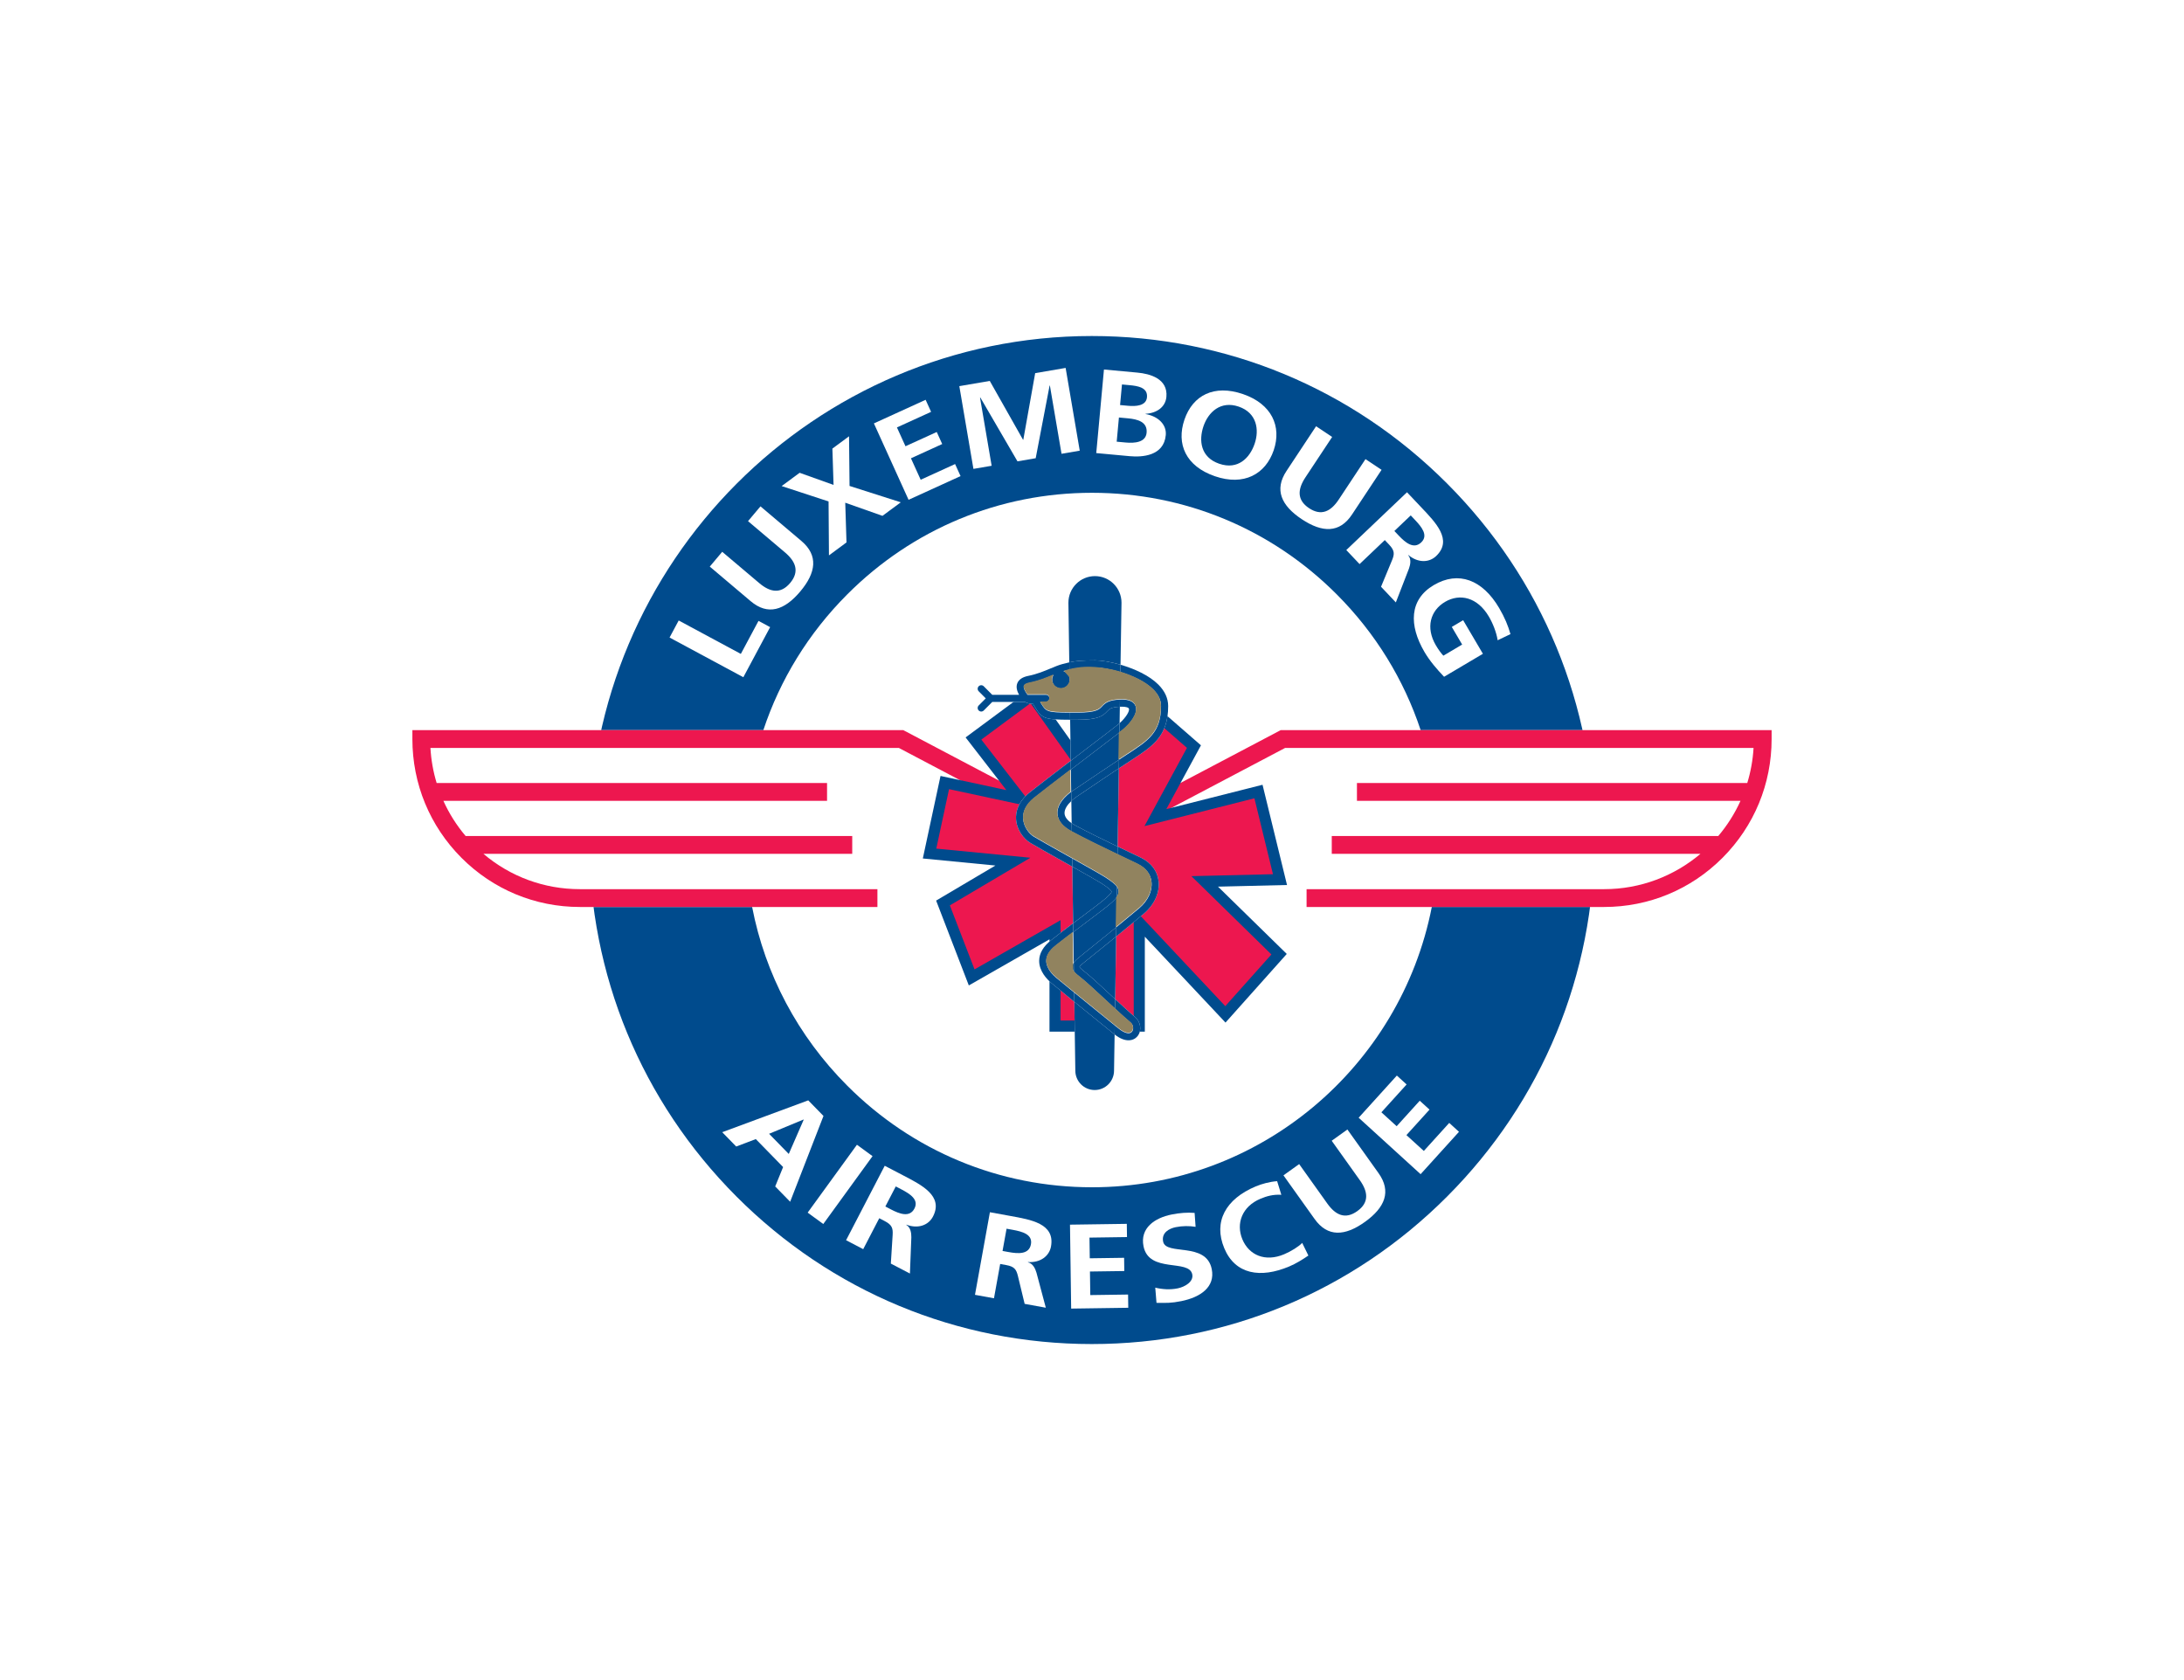 <?xml version="1.0" encoding="UTF-8"?>
<svg id="_650x500_px_-_full_colour_-_white" data-name="650x500 px - full colour - white" xmlns="http://www.w3.org/2000/svg" viewBox="0 0 650 500">
  <defs>
    <style>
      .cls-1, .cls-2, .cls-3, .cls-4 {
        fill-rule: evenodd;
      }

      .cls-1, .cls-5 {
        fill: #fff;
      }

      .cls-2 {
        fill: #004b8d;
      }

      .cls-3 {
        fill: #ed174f;
      }

      .cls-4 {
        fill: #91835f;
      }
    </style>
  </defs>
  <rect id="white_background_KEEP_" data-name="white background (KEEP!)" class="cls-5" width="650" height="500"/>
  <g>
    <path id="Fill-1" class="cls-1" d="M124.81,218.804l55.524.757s30.218-118.546,144.666-118.546,144.664,117.79,144.664,117.79h54.77s-2.644,48.1-43.814,48.1-9.822-.38-9.822-.38c0,0-22.663,131.425-145.42,131.425s-146.932-130.289-146.932-130.289l-10.198-1.136s-43.437-5.302-43.437-47.721"/>
    <path id="Fill-3" class="cls-2" d="M324.939,400c39.958,0,77.524-15.603,105.778-43.935,28.255-28.332,43.815-65.999,43.815-106.066s-15.56-77.734-43.815-106.066c-28.254-28.331-65.82-43.933-105.778-43.933-82.486,0-149.594,67.289-149.594,149.999,0,40.067,15.56,77.734,43.815,106.066,28.255,28.332,65.82,43.935,105.778,43.935"/>
    <path id="Fill-5" class="cls-1" d="M524.622,217.285h-101.81c-4.987-15.041-13.433-28.824-24.937-40.359-19.466-19.518-45.346-30.268-72.875-30.268s-53.41,10.75-72.875,30.268c-11.504,11.535-19.951,25.317-24.938,40.359h-104.452v2.651c0,13.353,5.184,25.905,14.601,35.347,9.415,9.441,21.934,14.641,35.25,14.641h51.26c3.876,20.01,13.584,38.413,28.28,53.148,19.465,19.52,45.346,30.269,72.875,30.269,50.031,0,91.845-35.937,101.131-83.417h51.282c13.317,0,25.837-5.201,35.251-14.641,9.416-9.442,14.603-21.994,14.603-35.347v-2.651h-2.645Z"/>
    <path id="Fill-7" class="cls-3" d="M524.622,217.285h-143.44l-.578.303-55.605,29.303-55.606-29.303-.577-.303H122.734v2.651c0,13.353,5.184,25.905,14.601,35.347,9.415,9.441,21.934,14.641,35.25,14.641h88.55v-5.303h-88.55c-10.626,0-20.678-3.713-28.703-10.512h109.758v-5.303h-115.058c-2.709-3.197-4.928-6.717-6.621-10.472h114.185v-5.302h-116.19c-1.023-3.364-1.644-6.866-1.852-10.447h139.407l56.259,29.647h2.459l56.257-29.647h139.407c-.212,3.613-.851,7.113-1.873,10.447h-116.167v5.302h114.156c-1.721,3.803-3.956,7.325-6.62,10.472h-115.03v5.303h109.726c-7.755,6.553-17.759,10.512-28.672,10.512h-88.549v5.303h88.549c13.317,0,25.837-5.201,35.251-14.641,9.416-9.442,14.603-21.994,14.603-35.347v-2.651h-2.645Z"/>
    <polygon id="Fill-9" class="cls-3" points="289.189 290.883 280.653 268.73 301.458 256.427 276.651 254.02 281.186 232.889 303.592 237.704 289.722 219.782 307.059 206.944 324.933 232.087 345.205 213.364 355.341 222.191 343.871 243.322 374.547 235.565 380.949 261.776 358.543 262.31 380.682 283.977 364.7 301.882 339.07 274.599 339.07 305.375 313.997 305.375 313.997 276.706 289.189 290.883"/>
    <path id="Fill-11" class="cls-2" d="M290.037,288.496l-7.341-19.053,23.967-14.172-28.009-2.718,3.799-17.7,25.216,5.418-15.607-20.163,14.629-10.833,17.983,25.3,20.564-18.992,8.021,6.985-12.639,23.282,32.719-8.274,5.518,22.596-24.271.579,23.814,23.303-13.73,15.382-27.251-29.006v33.288h-21.773v-29.859l-25.609,14.637ZM312.347,279.553v27.474h28.373v-28.259l24.013,25.559,18.232-20.427-20.465-20.028,20.54-.49-7.286-29.829-28.632,7.241,10.303-18.981-11.138-9.698-1.115-.97-1.084,1.003-18.897,17.451-17.761-24.984-20.047,14.845,12.133,15.676-19.596-4.21-5.27,24.562,21.603,2.097-17.642,10.434,9.73,25.254,24.007-13.719Z"/>
    <path id="Fill-13" class="cls-1" d="M339.681,255.317c-.721-.359-2.043-.987-3.717-1.783-1.008-.479-2.143-1.019-3.339-1.592l.373-23.284c1.125-.743,2.275-1.5,3.436-2.254l.227-.147c6.391-4.155,11.007-7.158,11.007-16.12,0-2.302-.979-4.453-2.913-6.391-2.766-2.774-7.205-4.745-11.265-5.92l.295-18.448c0-4.378-3.539-7.925-7.904-7.925s-7.903,3.547-7.903,7.925l.262,17.738c-.652.142-1.301.31-2.042.509-1.105.294-2.283.787-3.53,1.308-1.899.794-4.052,1.695-6.629,2.211-1.734.348-2.834,1.086-3.27,2.194-.47,1.191-.025,2.446.529,3.442h-7.982l-2.537-2.545c-.412-.412-1.081-.412-1.495,0-.414.415-.414,1.086,0,1.501l2.099,2.104-2.099,2.104c-.414.415-.414,1.086,0,1.5.414.415,1.082.415,1.495,0l2.537-2.544h9.734c.815.491,1.751.587,2.398.574.162.266.316.52.453.752,2.187,3.652,2.882,3.95,10.592,3.972l.18,12.21c-4.867,3.713-9.642,7.371-12.202,9.409-3.594,2.862-4.199,5.913-4.074,7.968.196,3.203,2.24,5.833,4.18,7.022,1.473.903,5.743,3.294,10.264,5.825.767.428,1.539.861,2.298,1.287l.249,16.845c-2.255,1.701-4.57,3.466-6.572,5.061-2.322,1.849-3.513,3.893-3.539,6.08-.036,3.112,2.3,5.532,3.696,6.698.9.754,3.581,2.949,6.761,5.54l.303,20.476c0,3.191,2.58,5.777,5.761,5.777,3.183,0,5.762-2.586,5.762-5.777l.172-10.757c3.256,2.579,5.709,1.888,6.824.501,1.338-1.663.973-4.289-.797-5.733-1.175-.954-3.467-3.061-5.86-5.273l.297-18.646c3.404-2.772,6.17-5.055,8.22-6.79,3.159-2.671,4.8-6.317,4.392-9.751-.349-2.937-2.171-5.37-5.129-6.855"/>
    <path id="Fill-15" class="cls-2" d="M330.937,268.531c-1.125,1.048-4.168,3.334-7.69,5.981-1.229.924-2.527,1.901-3.821,2.881l.136,9.14c.363-.579.933-1.098,1.534-1.579,4.327-3.472,8.039-6.472,11.145-9.011l.144-8.981c-.366.533-.882,1.041-1.448,1.569"/>
    <path id="Fill-17" class="cls-2" d="M319.408,235.236l3.318-2.237c2.784-1.884,6.435-4.353,10.312-6.904l.13-8.1c-1.781,1.387-5.269,4.046-9.182,7.029-1.727,1.315-3.518,2.68-5.275,4.021l.099,6.613c.221-.161.424-.305.598-.422"/>
    <path id="Fill-19" class="cls-2" d="M320.582,237.001c-.593.395-1.189.871-1.731,1.386l.097,6.603c.309.21.642.419,1.02.623,3.804,2.055,8.626,4.402,12.657,6.33l.372-23.284c-3.416,2.26-6.598,4.413-9.088,6.098l-3.327,2.244Z"/>
    <path id="Fill-21" class="cls-2" d="M319.735,298.145l.303,20.475c0,3.192,2.58,5.777,5.761,5.777,3.183,0,5.762-2.585,5.762-5.777l.172-10.756c-.02-.016-.041-.03-.06-.047-3.039-2.437-7.894-6.377-11.938-9.673"/>
    <path id="Fill-23" class="cls-2" d="M332.891,215.51c.113-.095.212-.193.321-.291l.078-4.888c-2.586.119-3.129.675-3.78,1.377-1.313,1.413-2.794,2.494-8.809,2.494-.802,0-1.524,0-2.208-.002l.181,12.209c1.352-1.032,2.712-2.067,4.033-3.074,4.996-3.809,9.312-7.097,10.185-7.825"/>
    <path id="Fill-25" class="cls-2" d="M321.288,287.776c.088.282.96.974,1.665,1.534l.522.416c1.365,1.095,4.211,3.728,7.222,6.517.4.372.803.744,1.203,1.116l.298-18.647c-2.818,2.295-6.068,4.92-9.779,7.898-.961.769-1.108,1.093-1.131,1.166"/>
    <path id="Fill-27" class="cls-2" d="M329.498,266.978c.897-.835,1.343-1.375,1.322-1.601-.035-.399-1.082-1.259-3.112-2.56-1.005-.647-4.624-2.685-8.569-4.896l.248,16.845c.88-.665,1.752-1.32,2.591-1.951,3.474-2.61,6.475-4.866,7.518-5.837"/>
    <path id="Fill-29" class="cls-2" d="M333.489,197.827l.295-18.448c0-4.378-3.539-7.925-7.904-7.925s-7.903,3.547-7.903,7.925l.261,17.738c1.847-.403,3.712-.589,7.75-.589,1.756,0,4.527.437,7.501,1.299"/>
    <path id="Fill-31" class="cls-2" d="M339.681,255.317c-.721-.359-2.043-.987-3.717-1.783-1.008-.479-2.143-1.019-3.339-1.592l-.036,2.333c.87.414,1.711.815,2.469,1.175,1.663.79,2.978,1.415,3.677,1.766,2.334,1.17,3.709,2.971,3.975,5.207.324,2.722-1.042,5.669-3.657,7.879-1.758,1.488-4.046,3.383-6.81,5.641l-.045,2.77c3.404-2.772,6.17-5.055,8.22-6.79,3.159-2.671,4.8-6.317,4.392-9.751-.349-2.937-2.171-5.37-5.129-6.855"/>
    <path id="Fill-33" class="cls-2" d="M337.966,210.146c-.516-1.367-2.007-2.022-4.431-1.952-.078.002-.138.01-.213.013l-.034,2.125c.108-.005.195-.014.308-.017,1.585-.047,2.279.285,2.392.583.26.69-.82,2.583-2.777,4.322l-.044,2.775c.502-.392.876-.689,1.076-.856,2.231-1.865,4.545-4.815,3.722-6.992"/>
    <path id="Fill-35" class="cls-2" d="M336.425,304.278c.962.783,1.027,2.082.485,2.756-.686.851-2.186.517-3.916-.873-.378-.302-.791-.632-1.218-.978l-.043,2.68c3.256,2.579,5.709,1.888,6.824.502,1.338-1.665.973-4.29-.797-5.733-1.174-.956-3.467-3.062-5.86-5.274l-.044,2.841c1.886,1.737,3.588,3.28,4.569,4.079"/>
    <path id="Fill-37" class="cls-2" d="M317.872,254.781c-4.304-2.409-8.755-4.901-10.193-5.781-1.423-.874-3.023-2.917-3.172-5.344-.136-2.225.997-4.361,3.278-6.177,2.328-1.854,6.511-5.065,10.926-8.435l-.04-2.636c-4.867,3.714-9.642,7.372-12.202,9.41-3.594,2.862-4.199,5.913-4.074,7.968.197,3.203,2.24,5.833,4.18,7.022,1.473.903,5.743,3.293,10.264,5.825.767.428,1.539.861,2.299,1.287l-.037-2.451c-.408-.228-.818-.458-1.231-.69"/>
    <path id="Fill-39" class="cls-2" d="M314.327,290.976c-.891-.744-2.961-2.727-2.934-5.045.017-1.517.938-3.012,2.738-4.445,1.622-1.291,3.455-2.696,5.296-4.093l-.04-2.628c-2.255,1.701-4.57,3.466-6.571,5.061-2.323,1.849-3.513,3.893-3.539,6.08-.036,3.112,2.299,5.532,3.695,6.699.901.754,3.581,2.947,6.763,5.54l-.042-2.767c-2.551-2.082-4.603-3.764-5.367-4.403"/>
    <path id="Fill-41" class="cls-2" d="M343.258,205.246c1.522,1.527,2.295,3.172,2.295,4.893,0,7.808-3.78,10.266-10.044,14.339l-.227.147c-.755.492-1.501.981-2.245,1.47l-.041,2.563c1.125-.743,2.276-1.5,3.437-2.254l.227-.147c6.39-4.155,11.007-7.157,11.007-16.119,0-2.303-.98-4.453-2.913-6.391-2.766-2.775-7.205-4.745-11.265-5.921l-.035,2.197c3.6,1.101,7.437,2.85,9.804,5.222"/>
    <path id="Fill-43" class="cls-2" d="M309.715,209.135c-.044-.073-.095-.157-.142-.234h1.697c.584,0,1.057-.475,1.057-1.06,0-.586-.474-1.06-1.057-1.06h-5.462c-.416-.586-1.356-1.946-1.074-2.662.152-.384.763-.702,1.72-.894,2.782-.557,5.037-1.5,7.027-2.332.031-.013.057-.024.086-.036-.263.409-.42.894-.42,1.417,0,1.45,1.172,2.625,2.618,2.625,1.259,0,2.308-.891,2.559-2.078l-.017-1.136c-.215-.929-.922-1.668-1.836-1.926.09-.026.184-.059.272-.083.55-.148,1.043-.277,1.529-.393l-.033-2.165c-.65.142-1.3.31-2.041.509-1.105.294-2.283.787-3.53,1.308-1.899.794-4.052,1.695-6.629,2.211-1.734.348-2.834,1.086-3.27,2.194-.47,1.191-.025,2.446.529,3.442h-7.982l-2.537-2.545c-.414-.412-1.081-.412-1.495,0-.414.415-.414,1.086,0,1.501l2.099,2.104-2.099,2.104c-.414.415-.414,1.086,0,1.5.414.415,1.081.415,1.495,0l2.537-2.544h9.734c.815.491,1.751.587,2.398.574.162.266.315.52.453.752,2.187,3.652,2.882,3.95,10.592,3.973l-.032-2.121c-6.972-.022-7.14-.26-8.746-2.944"/>
    <path id="Fill-45" class="cls-2" d="M314.716,242.159c.095,2.061,1.526,3.851,4.248,5.321.007.003.014.007.02.01l-.037-2.501c-1.352-.919-2.07-1.901-2.119-2.929-.059-1.246.849-2.562,2.022-3.673l-.041-2.729c-1.623,1.196-4.23,3.585-4.093,6.502"/>
    <path id="Fill-47" class="cls-2" d="M321.097,284.954c-.602.482-1.172 1-1.534,1.579l.037,2.543c.425.61,1.138,1.179,2.04,1.895l.514.41c1.307,1.048,4.255,3.778,7.106,6.42.874.809,1.751,1.62,2.596,2.397l.044-2.841c-.401-.37-.803-.743-1.205-1.115-3.011-2.791-5.855-5.423-7.22-6.519l-.524-.416c-.704-.559-1.575-1.251-1.665-1.534.023-.073.17-.395,1.131-1.166,3.712-2.978,6.961-5.603,9.779-7.897l.044-2.77c-3.106,2.539-6.817,5.539-11.145,9.011"/>
    <path id="Fill-49" class="cls-2" d="M325.988,198.65c1.687,0,4.496.468,7.466,1.375l.035-2.199c-2.975-.861-5.745-1.298-7.501-1.298-4.037,0-5.903.185-7.748.587l.032,2.166c1.768-.419,3.471-.632,7.717-.632"/>
    <path id="Fill-51" class="cls-2" d="M322.726,232.999l-3.318,2.237c-.176.117-.378.26-.599.42l.041,2.73c.544-.516,1.139-.991,1.733-1.386l3.326-2.244c2.491-1.686,5.673-3.838,9.089-6.098l.041-2.564c-3.878,2.552-7.529,5.021-10.312,6.905"/>
    <path id="Fill-53" class="cls-2" d="M329.509,211.708c.652-.702,1.195-1.258,3.78-1.376l.034-2.125c-3.3.133-4.355.971-5.362,2.055-.831.895-1.688,1.819-7.261,1.819-.825,0-1.552,0-2.239-.002l.031,2.12c.686.002,1.406.002,2.208.002,6.015,0,7.497-1.081,8.809-2.494"/>
    <path id="Fill-55" class="cls-2" d="M323.985,225.023c3.914-2.983,7.402-5.641,9.182-7.029l.044-2.775c-.109.097-.208.195-.321.291-.874.727-5.189,4.015-10.185,7.824-1.321,1.007-2.681,2.043-4.034,3.074l.04,2.636c1.755-1.341,3.547-2.705,5.274-4.021"/>
    <path id="Fill-57" class="cls-2" d="M332.433,263.931l-.048,3.031c.38-.55.598-1.126.542-1.776-.041-.441-.212-.85-.494-1.256"/>
    <path id="Fill-59" class="cls-2" d="M319.6,289.077l-.037-2.543c-.244.386-.397.801-.395,1.253.001.482.159.893.433,1.29"/>
    <path id="Fill-61" class="cls-2" d="M318.306,201.683l.017,1.136c.037-.176.059-.358.059-.547,0-.205-.032-.399-.076-.59"/>
    <path id="Fill-63" class="cls-2" d="M318.948,244.989l.037,2.501c4.126,2.228,9.397,4.777,13.603,6.784l.036-2.332c-4.031-1.929-8.852-4.276-12.657-6.331-.377-.202-.71-.411-1.02-.623"/>
    <path id="Fill-65" class="cls-2" d="M319.693,295.379l.042,2.767c4.043,3.296,8.899,7.236,11.937,9.672.02.018.04.032.061.047l.043-2.68c-3.422-2.754-8.299-6.717-12.083-9.805"/>
    <path id="Fill-67" class="cls-2" d="M323.248,274.512c3.522-2.647,6.563-4.934,7.69-5.981.567-.528,1.082-1.036,1.448-1.569l.048-3.031c-.604-.871-1.769-1.735-3.585-2.901-1.149-.739-5.219-3.024-9.746-5.558l.037,2.45c3.944,2.211,7.564,4.251,8.569,4.896,2.029,1.302,3.076,2.161,3.112,2.56.02.226-.425.766-1.322,1.601-1.044.971-4.044,3.227-7.518,5.837-.84.631-1.71,1.287-2.591,1.952l.04,2.627c1.294-.979,2.59-1.958,3.821-2.881"/>
    <path id="Fill-69" class="cls-4" d="M311.238,206.638c.584,0,1.057.475,1.057,1.061,0,.585-.474,1.059-1.057,1.059h-1.697c.046.077.097.162.141.234,1.595,2.663,1.78,2.92,8.597,2.944.052,0,.097.001.15.001.687.002,1.414.003,2.24.003,5.571,0,6.431-.926,7.261-1.82.99-1.067,2.039-1.891,5.208-2.044.054-.002.099-.009.153-.011.075-.002.136-.01.213-.013,2.424-.07,3.916.585,4.433,1.952.822,2.176-1.493,5.128-3.726,6.993-.198.166-.572.462-1.075.854-.046.036-.107.082-.155.12l-.129,8.082c.051-.035.102-.068.155-.103.742-.487,1.49-.977,2.245-1.469l.227-.147c6.262-4.073,10.044-6.531,10.044-14.339,0-1.72-.773-3.366-2.295-4.893-2.367-2.372-6.204-4.121-9.805-5.221-.052-.016-.102-.028-.153-.044-2.913-.877-5.66-1.201-7.313-1.331-4.269-.336-7.265.458-9.361,1.112l1.68,1.921.017,1.136c-.034.157-.084.309-.144.455-.393.952-1.325,1.623-2.416,1.623-1.446,0-2.616-1.175-2.616-2.624,0-.523.155-1.009.419-1.417-.029.011-.056.023-.086.035-1.99.832-4.245,1.775-7.027,2.333-.958.192-1.568.509-1.72.894-.282.715.658,2.075,1.075,2.661h5.461Z"/>
    <path id="Fill-71" class="cls-4" d="M336.393,304.136c-.982-.799-2.684-2.342-4.57-4.079-.049-.044-.102-.094-.152-.14-.798-.734-1.622-1.495-2.443-2.257-2.851-2.641-5.799-5.373-7.106-6.421l-.514-.409c-.903-.718-1.615-1.287-2.04-1.896-.067-.098-.103-.2-.154-.298l-.029-1.942-.138-9.33c-1.789,1.359-3.571,2.724-5.148,3.979-1.799,1.434-2.72,2.928-2.738,4.446-.027,2.318,2.043,4.299,2.933,5.044.751.626,2.738,2.254,5.217,4.279.051.042.099.082.152.124,3.729,3.044,8.518,6.933,11.93,9.682.049.041.103.084.151.123.429.347.841.677,1.219.978,1.731,1.39,3.231,1.723,3.916.873.542-.675.476-1.973-.485-2.756"/>
    <path id="Fill-73" class="cls-4" d="M338.701,257.075c-.698-.352-2.012-.975-3.676-1.767-.757-.36-1.598-.76-2.469-1.176-.05-.023-.104-.049-.154-.072-4.18-1.996-9.372-4.51-13.449-6.712-.007-.003-.014-.007-.02-.01-.046-.024-.085-.052-.131-.077-2.632-1.456-4.022-3.219-4.118-5.244-.133-2.834,2.317-5.158,3.946-6.387l-.097-6.614c-4.359,3.328-8.476,6.489-10.777,8.321-2.281,1.816-3.414,3.953-3.278,6.178.148,2.427,1.748,4.47,3.172,5.343,1.438.882,5.888,3.373,10.192,5.782.363.202.723.403,1.08.606.05.028.102.055.152.084,4.526,2.534,8.598,4.821,9.746,5.557,1.695,1.089,2.8,1.912,3.435,2.725.045.059.109.118.148.177.283.407.456.815.494,1.257.059.649-.162,1.225-.54,1.777-.045.065-.108.125-.156.189l-.143,8.917c.05-.04.107-.085.155-.127,2.764-2.258,5.053-4.152,6.812-5.64,2.613-2.211,3.978-5.156,3.656-7.879-.266-2.237-1.641-4.038-3.976-5.207"/>
    <polygon id="Fill-75" class="cls-1" points="199.278 189.737 201.994 184.659 220.487 194.609 225.745 184.78 229.205 186.641 221.232 201.548 199.278 189.737"/>
    <path id="Fill-77" class="cls-1" d="M211.244,168.622l3.705-4.403,10.996,9.299c3.246,2.746,6.381,3.352,9.214-.014,2.832-3.366,1.71-6.361-1.537-9.106l-10.995-9.3,3.705-4.403,12.169,10.292c5.103,4.315,4.398,9.426-.342,15.055-4.738,5.63-9.644,7.187-14.747,2.871l-12.169-10.292Z"/>
    <polygon id="Fill-79" class="cls-1" points="246.597 149.235 232.634 144.66 237.987 140.706 248.081 144.316 247.735 133.504 252.691 129.842 252.842 144.621 268.092 149.491 262.639 153.519 251.562 149.612 251.933 161.428 246.713 165.286 246.597 149.235"/>
    <polygon id="Fill-81" class="cls-1" points="260.09 126.007 275.483 118.985 277.11 122.569 266.946 127.205 269.489 132.807 278.793 128.565 280.419 132.147 271.115 136.391 274.014 142.777 284.252 138.107 285.878 141.69 270.408 148.745 260.09 126.007"/>
    <polygon id="Fill-83" class="cls-1" points="285.512 114.919 294.575 113.366 304.474 130.878 304.555 130.865 308.089 111.049 317.152 109.496 321.351 134.122 315.93 135.052 312.464 114.729 312.383 114.743 308.243 136.369 302.821 137.299 291.749 118.28 291.68 118.365 295.133 138.616 289.712 139.545 285.512 114.919"/>
    <path id="Fill-85" class="cls-1" d="M328.558,109.969l9.973.923c3.679.34,9.112,1.777,8.609,7.228-.273,2.956-2.751,4.812-6.193,5.032l-.008.072c3.854.679,6.3,3.205,6.017,6.27-.577,6.271-7.122,6.599-10.718,6.267l-9.972-.923,2.292-24.869ZM332.349,131.447l2.698.25c2.656.245,5.938-.026,6.204-2.912.3-3.242-2.679-4.02-5.54-4.286l-2.698-.249-.664,7.197ZM333.354,120.545l2.33.215c2.411.224,5.438.036,5.676-2.529.265-2.886-2.618-3.368-5.233-3.61l-2.206-.203-.567,6.128Z"/>
    <path id="Fill-87" class="cls-1" d="M369.948,117.289c8.505,2.92,11.569,9.57,9.129,16.715-2.442,7.145-8.897,10.678-17.48,7.732-8.7-2.986-11.558-9.605-9.083-16.85,2.476-7.247,8.814-10.557,17.435-7.597M362.868,138.012c5.554,1.907,9.082-1.687,10.538-5.954,1.423-4.164.667-9.191-4.731-11.044-5.398-1.853-9.07,1.653-10.492,5.817-1.458,4.267-.868,9.274,4.684,11.181"/>
    <path id="Fill-89" class="cls-1" d="M391.688,126.857l4.788,3.185-7.951,12.017c-2.347,3.548-2.586,6.739,1.072,9.174,3.66,2.434,6.5.971,8.846-2.577l7.951-12.018,4.788,3.185-8.799,13.3c-3.688,5.577-8.833,5.462-14.956,1.39-6.121-4.071-8.227-8.779-4.538-14.355l8.8-13.3Z"/>
    <path id="Fill-91" class="cls-1" d="M418.751,146.5l4.266,4.509c4.237,4.478,9.423,9.699,4.402,14.478-2.124,2.02-5.436,2.054-8.262-.308l-.052.05c.996,1.208.635,2.801.229,3.982l-3.904,10.07-4.407-4.659,3.269-7.879c.781-1.877.791-2.908-.877-4.669l-1.27-1.344-7.507,7.145-3.955-4.179,18.067-17.197ZM414.993,158.022l1.299,1.374c1.949,2.06,4.441,4.172,6.691,2.028,2.175-2.069.153-4.57-1.824-6.661l-1.3-1.373-4.866,4.631Z"/>
    <path id="Fill-93" class="cls-1" d="M445.728,190.544c-.358-2.368-1.448-5.068-2.616-7.051-3.398-5.777-8.656-6.965-13.053-4.364-4.366,2.583-5.82,7.647-2.714,12.927.792,1.348,1.542,2.337,2.227,3.079l5.595-3.311-3.087-5.245,3.381-2.001,5.881,9.994-11.558,6.838c-2.159-2.258-4.256-4.696-5.821-7.354-4.712-8.009-4.513-15.628,2.743-19.92,7.347-4.346,14.51-1.609,19.453,6.789,1.69,2.871,2.686,5.338,3.384,7.792l-3.815,1.827Z"/>
    <path id="Fill-95" class="cls-1" d="M240.548,327.473l4.537,4.646-9.92,25.531-4.451-4.557,2.354-5.77-8.127-8.322-5.83,2.212-4.164-4.263,25.601-9.477ZM239.191,333.242l-.058-.059-10.24,4.242,5.858,5.998,4.44-10.181Z"/>
    <polygon id="Fill-97" class="cls-1" points="255.041 340.686 259.686 344.077 245.023 364.276 240.377 360.884 255.041 340.686"/>
    <path id="Fill-99" class="cls-1" d="M263.312,346.94l5.496,2.869c5.46,2.85,12.057,6.094,8.86,12.252-1.351,2.603-4.473,3.717-7.911,2.407l-.033.062c1.334.817,1.508,2.442,1.507,3.692l-.422,10.794-5.678-2.963.535-8.517c.129-2.029-.197-3.008-2.344-4.128l-1.637-.856-4.778,9.207-5.096-2.661,11.501-22.158ZM263.498,359.06l1.674.874c2.511,1.311,5.551,2.495,6.985-.267,1.385-2.667-1.339-4.371-3.887-5.702l-1.675-.874-3.097,5.969Z"/>
    <path id="Fill-101" class="cls-1" d="M294.616,360.769l6.099,1.11c6.059,1.103,13.321,2.243,12.086,9.074-.521,2.887-3.175,4.878-6.848,4.646l-.011.07c1.515.384,2.162,1.884,2.53,3.079l2.786,10.436-6.301-1.146-2.005-8.294c-.477-1.978-1.078-2.813-3.461-3.247l-1.818-.332-1.845,10.211-5.654-1.028,4.441-24.579ZM298.375,372.293l1.858.336c2.786.509,6.041.737,6.594-2.326.536-2.959-2.571-3.778-5.398-4.294l-1.857-.337-1.197,6.621Z"/>
    <polygon id="Fill-103" class="cls-1" points="318.449 364.467 335.36 364.225 335.416 368.161 324.251 368.321 324.337 374.476 334.558 374.33 334.613 378.267 324.392 378.412 324.491 385.426 335.737 385.265 335.793 389.202 318.799 389.445 318.449 364.467"/>
    <path id="Fill-105" class="cls-1" d="M355.833,365.11c-1.905-.307-3.954-.293-5.925.107-1.932.391-4.278,1.635-3.737,4.301.857,4.243,12.807-.043,14.466,8.163,1.084,5.366-3.372,8.389-9.046,9.541-3.057.62-4.496.547-7.393.515l-.372-4.526c2.116.52,4.45.668,6.663.217,2.133-.432,4.798-1.96,4.351-4.169-.943-4.664-12.865-.237-14.503-8.339-1.105-5.471,3.359-8.459,8.308-9.464,2.414-.489,4.723-.667,6.895-.487l.292,4.142Z"/>
    <path id="Fill-107" class="cls-1" d="M389.397,373.661c-1.765,1.207-3.709,2.413-5.716,3.256-8.553,3.597-16.054,2.366-19.31-5.424-3.299-7.89.378-14.637,9.35-18.408,1.741-.733,4.173-1.407,6.38-1.558l1.25,4.054c-2.42-.147-4.333.386-6.227,1.182-5.449,2.292-7.337,7.356-5.365,12.077,1.959,4.687,6.767,6.819,12.406,4.447,2.082-.876,4.376-2.307,5.392-3.392l1.841,3.765Z"/>
    <path id="Fill-109" class="cls-1" d="M381.983,349.792l4.674-3.352,8.368,11.73c2.47,3.466,5.36,4.824,8.933,2.263,3.573-2.562,3.22-5.744.751-9.206l-8.369-11.732,4.674-3.353,9.261,12.984c3.884,5.444,1.943,10.223-4.033,14.509-5.976,4.286-11.114,4.582-14.998-.861l-9.261-12.983Z"/>
    <polygon id="Fill-111" class="cls-1" points="404.36 332.646 415.729 320.095 418.635 322.742 411.129 331.028 415.672 335.168 422.544 327.582 425.45 330.229 418.58 337.815 423.758 342.531 431.318 334.185 434.224 336.832 422.801 349.443 404.36 332.646"/>
  </g>
</svg>